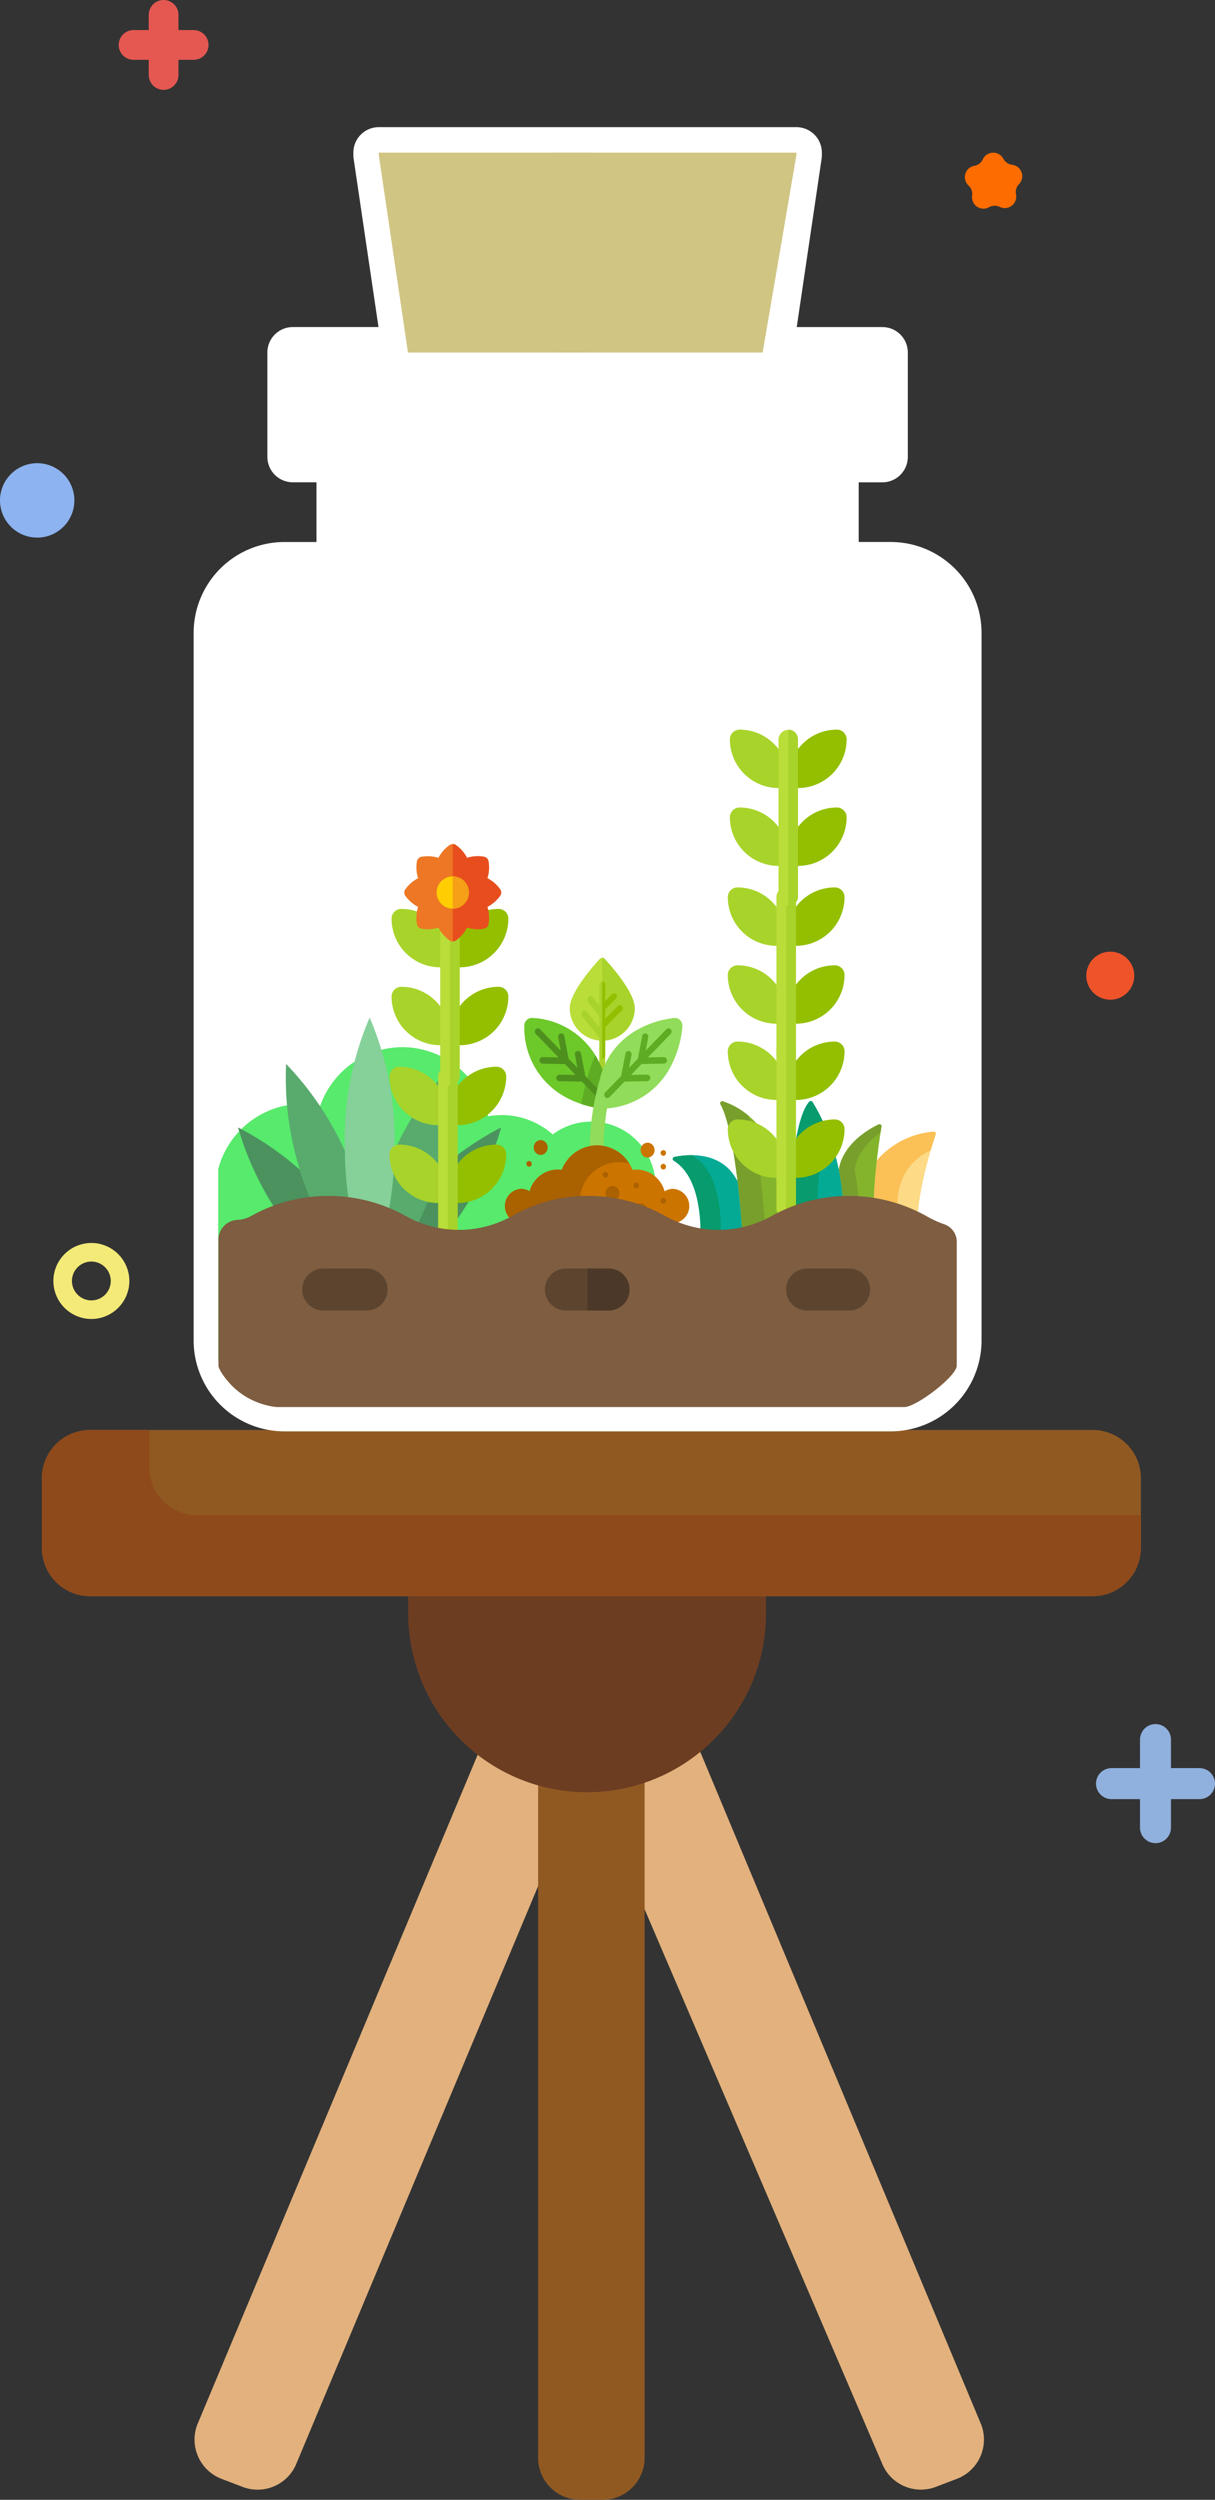 <svg xmlns="http://www.w3.org/2000/svg" width="163.413" height="336.016" viewBox="0 0 163.413 336.016">
  <rect x="0" y="0" width="163.413" height="336.016" fill="#333333" stroke="none"/>
  <g id="Groupe_508" data-name="Groupe 508" transform="translate(-827.759 -88.887)">
    <path id="Tracé_556" data-name="Tracé 556" d="M194.644,314.837l-1.547,3.357L155.25,408.566a5.647,5.647,0,0,0,3.254,7.288l2.836,1.083a5.638,5.638,0,0,0,7.288-3.249l32.462-77.51,7.161-15.264Z" transform="translate(699.045 6.23)" fill="#e2b17d"/>
    <path id="Tracé_557" data-name="Tracé 557" d="M303.6,409.043l-37.641-90.08-1.419-3.01h-9.169V334.5l2.963,5.284,31.889,74.376a5.638,5.638,0,0,0,7.288,3.248l2.836-1.083A5.647,5.647,0,0,0,303.6,409.043Z" transform="translate(656.127 5.753)" fill="#e2b17d"/>
    <g id="Groupe_385" data-name="Groupe 385" transform="translate(900.135 322.986)">
      <path id="Tracé_558" data-name="Tracé 558" d="M249.862,340.743V414.46a5.643,5.643,0,0,1-5.643,5.643h-3.037a5.643,5.643,0,0,1-5.643-5.643V318.187a24.223,24.223,0,0,0,14.323,0Z" transform="translate(-235.539 -318.187)" fill="#915922"/>
    </g>
    <path id="Tracé_559" data-name="Tracé 559" d="M243.889,303.641a24.063,24.063,0,0,1-38.85-18.981v-4.583h48.125v4.583a23.987,23.987,0,0,1-7.047,17.016A23.465,23.465,0,0,1,243.889,303.641Z" transform="translate(677.622 21.075)" fill="#6d3d22"/>
    <path id="Tracé_572" data-name="Tracé 572" d="M266.852,251.562v9.373a6.487,6.487,0,0,1-6.486,6.485H125.524a6.487,6.487,0,0,1-6.485-6.485v-9.373a6.487,6.487,0,0,1,6.485-6.485H260.367A6.487,6.487,0,0,1,266.852,251.562Z" transform="translate(714.351 36.023)" fill="#915922"/>
    <path id="Tracé_573" data-name="Tracé 573" d="M230.873,256.535H139.963a6.487,6.487,0,0,1-6.485-6.485v-4.973h-7.954a6.487,6.487,0,0,0-6.485,6.485v9.373a6.487,6.487,0,0,0,6.485,6.485H260.366a6.487,6.487,0,0,0,6.485-6.485v-4.4Z" transform="translate(714.351 36.023)" fill="#8e4a1b"/>
    <g id="Groupe_505" data-name="Groupe 505" transform="translate(539.79 -158.562)">
      <g id="Groupe_487" data-name="Groupe 487" transform="translate(314.014 264.543)">
        <path id="Tracé_1134" data-name="Tracé 1134" d="M418.28,326.388h-4.316v-8.019h3.185a3.425,3.425,0,0,0,3.421-3.421V300.921a3.421,3.421,0,0,0-3.421-3.421H405.63l3.342-22.612a3.537,3.537,0,0,0,.038-.5v-.34a3.426,3.426,0,0,0-3.421-3.421H349.417A3.421,3.421,0,0,0,346,274.05h0v.335a3.422,3.422,0,0,0,.037.5l3.342,22.612H337.853a3.421,3.421,0,0,0-3.421,3.421h0v14.025a3.424,3.424,0,0,0,3.421,3.421h3.185v8.026h-4.316a12.219,12.219,0,0,0-12.205,12.2v95.137a12.217,12.217,0,0,0,12.2,12.208H418.28a12.219,12.219,0,0,0,12.206-12.2v-95.14A12.22,12.22,0,0,0,418.28,326.388ZM348.31,432.837c-7.019-7.019-6.513-20.081-5.954-25.475,5.391-.57,18.425-1.086,25.471,5.96,5.038,5.038,6.2,13.191,6.246,19.384v.882c0,.142,0,.291,0,.435L363.92,423.874a3.427,3.427,0,1,0-4.846,4.846l10.361,10.362-.356.008h-2.052C360.933,438.969,353.188,437.717,348.31,432.837Zm58.383,0c-5.525,5.525-14.793,6.389-21.119,6.233l10.349-10.35a3.427,3.427,0,0,0-4.846-4.846h0l-10.153,10.162c.009-.592.009-1.206,0-1.838.1-6.118,1.335-13.957,6.254-18.876,7.017-7.018,20.074-6.514,25.472-5.954.556,5.4,1.059,18.453-5.957,25.47Z" transform="translate(-324.517 -270.629)" fill="#fff"/>
        <path id="Tracé_1135" data-name="Tracé 1135" d="M343.231,313.136h79.3v14.025h-79.3Z" transform="translate(-329.895 -282.844)" fill="#fff"/>
        <path id="Tracé_1136" data-name="Tracé 1136" d="M329.322,388.82V467.7a8.78,8.78,0,0,0,8.778,8.784h81.56a8.781,8.781,0,0,0,8.78-8.78h0V388.82" transform="translate(-325.898 -304.593)" fill="#fff"/>
        <path id="Tracé_1137" data-name="Tracé 1137" d="M415.162,380.664h13.279V363.139c0-5.224-3.931-9.462-8.78-9.462H338.1c-4.846,0-8.781,4.237-8.781,9.462v17.526h52.114" transform="translate(-325.898 -294.494)" fill="#fff"/>
        <path id="Tracé_1138" data-name="Tracé 1138" d="M352.5,329.072h66.081v17.534H352.5Z" transform="translate(-332.559 -287.424)" fill="#fff"/>
        <path id="Tracé_1139" data-name="Tracé 1139" d="M387.542,302.3V275.434H359.458v.332l3.924,26.534Z" transform="translate(-334.558 -272.01)" fill="#d1c584"/>
        <path id="Tracé_1140" data-name="Tracé 1140" d="M420.642,302.3l4.538-26.536v-.331H392.7V302.3Z" transform="translate(-344.111 -272.01)" fill="#d1c584"/>
      </g>
      <path id="Tracé_1155" data-name="Tracé 1155" d="M381.67,486.576a8.59,8.59,0,0,0,.844-1.728,8.649,8.649,0,0,0,3.758-16.878,8.649,8.649,0,0,0-12.129-12.079,10.33,10.33,0,0,0-8.684-2.444,11.894,11.894,0,0,0-11.475-9.293A11.771,11.771,0,0,0,342.89,452a11.783,11.783,0,0,0-13.731,8.538V486.25Z" transform="translate(-11.837 -55.951)" fill="#57ea6c"/>
      <g id="Groupe_490" data-name="Groupe 490" transform="translate(319.99 384.224)">
        <path id="Tracé_677" data-name="Tracé 677" d="M354.886,468.759h2.985a9.662,9.662,0,0,0,.419-1.182,45.768,45.768,0,0,0,1.417-11.077c.016-.654.025-1.317.025-2a41.56,41.56,0,0,0-3.354-15.932,41.574,41.574,0,0,0-3.354,15.932c0,.68.009,1.342.026,2a45.768,45.768,0,0,0,1.417,11.077A9.662,9.662,0,0,0,354.886,468.759Z" transform="translate(-338.684 -438.571)" fill="#86d09a"/>
        <path id="Tracé_678" data-name="Tracé 678" d="M359.825,471.274h3.731a64.584,64.584,0,0,0,3.53-7.858c.235-.629.453-1.266.646-1.887a41.674,41.674,0,0,0,1.836-14.206,41.6,41.6,0,0,0-7.907,11.691,45.77,45.77,0,0,1-1.417,11.077A9.669,9.669,0,0,1,359.825,471.274Z" transform="translate(-340.639 -441.086)" fill="#58ab6d"/>
        <path id="Tracé_679" data-name="Tracé 679" d="M365.062,474.717h4.143c.276-.311.545-.637.813-.964a41.563,41.563,0,0,0,7.514-14.449,40.611,40.611,0,0,0-8.294,5.669c-.193.621-.411,1.258-.646,1.887A64.687,64.687,0,0,1,365.062,474.717Z" transform="translate(-342.144 -444.529)" fill="#4b925e"/>
        <path id="Tracé_680" data-name="Tracé 680" d="M340.416,473.753c.269.327.537.653.813.964h4.143a64.669,64.669,0,0,1-3.531-7.855c-.235-.629-.453-1.266-.646-1.887a40.61,40.61,0,0,0-8.294-5.669A41.554,41.554,0,0,0,340.416,473.753Z" transform="translate(-332.902 -444.53)" fill="#4b925e"/>
        <path id="Tracé_681" data-name="Tracé 681" d="M347.96,471.274h3.731a9.664,9.664,0,0,1-.419-1.182,45.769,45.769,0,0,1-1.417-11.077,41.625,41.625,0,0,0-7.908-11.691,41.679,41.679,0,0,0,1.836,14.206c.193.621.41,1.258.646,1.886A64.648,64.648,0,0,0,347.96,471.274Z" transform="translate(-335.489 -441.086)" fill="#58ab6d"/>
      </g>
      <g id="Groupe_497" data-name="Groupe 497" transform="translate(378.452 395.45)">
        <g id="Groupe_496" data-name="Groupe 496">
          <g id="Groupe_494" data-name="Groupe 494">
            <g id="Groupe_388" data-name="Groupe 388" transform="translate(27.004 4.115)">
              <path id="Tracé_560" data-name="Tracé 560" d="M459.607,476.635h-5.246c-2.021-.322-1.643-7.808-1.087-12.662a11.257,11.257,0,0,1,7.644-3.874.276.276,0,0,1,.289.263.264.264,0,0,1-.014.1C460.487,462.573,457.15,473.112,459.607,476.635Z" transform="translate(-452.832 -460.099)" fill="#fcda86"/>
            </g>
            <path id="Tracé_561" data-name="Tracé 561" d="M460.444,462.648l.078-.034c.284-.972.53-1.731.671-2.154a.276.276,0,0,0-.275-.362,11.26,11.26,0,0,0-7.644,3.873c-.556,4.854-.934,12.34,1.087,12.662h1.967a29,29,0,0,1-.22-7.746A7.4,7.4,0,0,1,460.444,462.648Z" transform="translate(-425.828 -455.984)" fill="#fbc056"/>
            <g id="Groupe_389" data-name="Groupe 389" transform="translate(22.335 3.111)">
              <path id="Tracé_562" data-name="Tracé 562" d="M452.477,476.23h-5.906a34.271,34.271,0,0,0-.292-11.423l.019,0s.166-3.538,5.325-6.086a.276.276,0,0,1,.369.125.279.279,0,0,1,.025.165c-.132.82-.394,2.535-.625,4.559C450.834,468.422,450.456,475.907,452.477,476.23Z" transform="translate(-446.279 -458.69)" fill="#83b42b"/>
            </g>
            <path id="Tracé_563" data-name="Tracé 563" d="M448.4,464.807l.019,0s.126-2.632,3.469-4.99c.049-.321.092-.6.126-.805a.276.276,0,0,0-.229-.316.282.282,0,0,0-.165.025c-5.159,2.548-5.324,6.086-5.324,6.086l-.019,0a34.271,34.271,0,0,1,.291,11.423H448.7A34.271,34.271,0,0,0,448.4,464.807Z" transform="translate(-423.945 -455.579)" fill="#789f2c"/>
            <g id="Groupe_390" data-name="Groupe 390" transform="translate(15.534)">
              <path id="Tracé_564" data-name="Tracé 564" d="M443.538,463.554a34.266,34.266,0,0,1,.292,11.422h-7.091s-.161-17.125,2.818-20.557a.276.276,0,0,1,.388-.026.259.259,0,0,1,.051.061A28.736,28.736,0,0,1,443.538,463.554Z" transform="translate(-436.737 -454.325)" fill="#04aa94"/>
            </g>
            <path id="Tracé_565" data-name="Tracé 565" d="M441.809,458.009A24.8,24.8,0,0,0,440,454.453a.274.274,0,0,0-.379-.086.271.271,0,0,0-.06.051c-2.979,3.432-2.817,20.557-2.817,20.557h3.719C440.454,474.615,440.381,464.066,441.809,458.009Z" transform="translate(-421.203 -454.325)" fill="#079b6d"/>
            <g id="Groupe_391" data-name="Groupe 391" transform="translate(6.379 0.022)">
              <path id="Tracé_566" data-name="Tracé 566" d="M424.248,454.369c2.479.79,10.144,4.553,8.594,20.616h-5.809s-.249-5.274-.822-9.986c-.5-4.091-1.244-8.4-2.285-10.231a.275.275,0,0,1,.321-.4Z" transform="translate(-423.89 -454.356)" fill="#83b42b"/>
            </g>
            <path id="Tracé_567" data-name="Tracé 567" d="M427.719,456.323a10.411,10.411,0,0,0-3.471-1.954.275.275,0,0,0-.321.4c1.04,1.829,1.784,6.139,2.284,10.23.574,4.713.822,9.987.822,9.987h3.143s-.249-5.274-.822-9.987A51.463,51.463,0,0,0,427.719,456.323Z" transform="translate(-417.511 -454.334)" fill="#789f2c"/>
            <g id="Groupe_392" data-name="Groupe 392" transform="translate(0.001 7.275)">
              <path id="Tracé_568" data-name="Tracé 568" d="M424.461,477.909h-5.925s1.256-9.733-3.461-12.633a.275.275,0,0,1,.083-.506c1.767-.364,6.344-.857,8.434,3.158l.048,0C424.212,472.635,424.461,477.909,424.461,477.909Z" transform="translate(-414.94 -464.533)" fill="#04aa94"/>
            </g>
            <path id="Tracé_569" data-name="Tracé 569" d="M421.251,477.385s1.256-9.733-3.461-12.632a.277.277,0,0,1-.133-.217,11.506,11.506,0,0,0-2.5.234.275.275,0,0,0-.212.327.278.278,0,0,0,.128.18c4.718,2.9,3.462,12.632,3.462,12.632h5.924s-.009-.188-.027-.525h-3.18Z" transform="translate(-414.938 -457.258)" fill="#079b6d"/>
          </g>
        </g>
      </g>
      <g id="Groupe_488" data-name="Groupe 488" transform="translate(385.854 387.453)">
        <path id="Tracé_358" data-name="Tracé 358" d="M431.868,465.644a6.543,6.543,0,0,1-6.543-6.543h0a1.309,1.309,0,0,1,1.308-1.309h0a6.543,6.543,0,0,1,6.543,6.543h0a1.308,1.308,0,0,1-1.308,1.309Z" transform="translate(-425.325 -447.324)" fill="#a8d32a"/>
        <path id="Tracé_359" data-name="Tracé 359" d="M431.868,450.954a6.542,6.542,0,0,1-6.543-6.543h0a1.308,1.308,0,0,1,1.308-1.308h0a6.542,6.542,0,0,1,6.543,6.543h0a1.308,1.308,0,0,1-1.308,1.308Z" transform="translate(-425.325 -443.103)" fill="#a8d32a"/>
        <path id="Tracé_360" data-name="Tracé 360" d="M437.65,465.644a6.543,6.543,0,0,0,6.543-6.543h0a1.309,1.309,0,0,0-1.308-1.309h0a6.543,6.543,0,0,0-6.543,6.543h0a1.309,1.309,0,0,0,1.308,1.309Z" transform="translate(-428.491 -447.324)" fill="#93bf00"/>
        <path id="Tracé_361" data-name="Tracé 361" d="M437.65,450.954a6.543,6.543,0,0,0,6.543-6.543,1.308,1.308,0,0,0-1.308-1.308,6.542,6.542,0,0,0-6.543,6.543h0A1.308,1.308,0,0,0,437.65,450.954Z" transform="translate(-428.491 -443.103)" fill="#93bf00"/>
        <path id="Tracé_362" data-name="Tracé 362" d="M437.122,444.411v21.111a1.309,1.309,0,1,1-2.618,0V444.411a1.309,1.309,0,0,1,2.618,0Z" transform="translate(-427.963 -443.103)" fill="#b9dd39"/>
        <path id="Tracé_363" data-name="Tracé 363" d="M436.342,466.831V443.1a1.3,1.3,0,0,1,1.308,1.283v21.137a1.3,1.3,0,0,1-1.283,1.308Z" transform="translate(-428.491 -443.103)" fill="#a8d32a"/>
      </g>
      <g id="Groupe_488-2" data-name="Groupe 488" transform="translate(385.854 366.733)">
        <path id="Tracé_358-2" data-name="Tracé 358" d="M431.868,436.568a6.543,6.543,0,0,1-6.543-6.543h0a1.309,1.309,0,0,1,1.308-1.309h0a6.543,6.543,0,0,1,6.543,6.543h0a1.308,1.308,0,0,1-1.308,1.309Z" transform="translate(-425.325 -418.248)" fill="#a8d32a"/>
        <path id="Tracé_359-2" data-name="Tracé 359" d="M431.868,421.878a6.542,6.542,0,0,1-6.543-6.543h0a1.308,1.308,0,0,1,1.308-1.308h0a6.543,6.543,0,0,1,6.543,6.543h0a1.308,1.308,0,0,1-1.308,1.308Z" transform="translate(-425.325 -414.027)" fill="#a8d32a"/>
        <path id="Tracé_360-2" data-name="Tracé 360" d="M437.65,436.568a6.543,6.543,0,0,0,6.543-6.543h0a1.309,1.309,0,0,0-1.308-1.309h0a6.543,6.543,0,0,0-6.543,6.543h0a1.309,1.309,0,0,0,1.308,1.309Z" transform="translate(-428.491 -418.248)" fill="#93bf00"/>
        <path id="Tracé_361-2" data-name="Tracé 361" d="M437.65,421.878a6.543,6.543,0,0,0,6.543-6.543,1.308,1.308,0,0,0-1.308-1.308,6.543,6.543,0,0,0-6.543,6.543h0A1.308,1.308,0,0,0,437.65,421.878Z" transform="translate(-428.491 -414.027)" fill="#93bf00"/>
        <path id="Tracé_362-2" data-name="Tracé 362" d="M437.122,415.335v21.112a1.309,1.309,0,0,1-2.618,0V415.335a1.309,1.309,0,0,1,2.618,0Z" transform="translate(-427.963 -414.027)" fill="#b9dd39"/>
        <path id="Tracé_363-2" data-name="Tracé 363" d="M436.342,437.755V414.027a1.3,1.3,0,0,1,1.308,1.283v21.137a1.3,1.3,0,0,1-1.283,1.308Z" transform="translate(-428.491 -414.027)" fill="#a8d32a"/>
      </g>
      <g id="Groupe_488-3" data-name="Groupe 488" transform="translate(386.135 345.523)">
        <path id="Tracé_358-3" data-name="Tracé 358" d="M432.263,406.805a6.543,6.543,0,0,1-6.543-6.543h0a1.308,1.308,0,0,1,1.308-1.308h0a6.543,6.543,0,0,1,6.543,6.542h0a1.309,1.309,0,0,1-1.308,1.309Z" transform="translate(-425.72 -388.486)" fill="#a8d32a"/>
        <path id="Tracé_359-3" data-name="Tracé 359" d="M432.263,392.116a6.543,6.543,0,0,1-6.543-6.543h0a1.308,1.308,0,0,1,1.308-1.308h0a6.543,6.543,0,0,1,6.543,6.542h0a1.309,1.309,0,0,1-1.309,1.309Z" transform="translate(-425.72 -384.265)" fill="#a8d32a"/>
        <path id="Tracé_360-3" data-name="Tracé 360" d="M438.045,406.805a6.542,6.542,0,0,0,6.543-6.543h0a1.308,1.308,0,0,0-1.308-1.308h0a6.543,6.543,0,0,0-6.543,6.542h0a1.309,1.309,0,0,0,1.308,1.309Z" transform="translate(-428.886 -388.486)" fill="#93bf00"/>
        <path id="Tracé_361-3" data-name="Tracé 361" d="M438.045,392.116a6.543,6.543,0,0,0,6.543-6.543,1.308,1.308,0,0,0-1.308-1.308,6.543,6.543,0,0,0-6.543,6.542h0A1.309,1.309,0,0,0,438.045,392.116Z" transform="translate(-428.886 -384.265)" fill="#93bf00"/>
        <path id="Tracé_362-3" data-name="Tracé 362" d="M437.518,385.573v21.111a1.309,1.309,0,0,1-2.617,0V385.573a1.309,1.309,0,0,1,2.617,0Z" transform="translate(-428.358 -384.265)" fill="#b9dd39"/>
        <path id="Tracé_363-3" data-name="Tracé 363" d="M436.737,407.993V384.265a1.3,1.3,0,0,1,1.308,1.283v21.137a1.3,1.3,0,0,1-1.283,1.308Z" transform="translate(-428.886 -384.265)" fill="#a8d32a"/>
      </g>
      <path id="Tracé_1156" data-name="Tracé 1156" d="M474.757,282.728h0a1.542,1.542,0,0,0-1.433.039h0a1.54,1.54,0,0,1-2.278-1.561h0a1.541,1.541,0,0,0-.48-1.351h0a1.54,1.54,0,0,1,.782-2.65h0a1.54,1.54,0,0,0,1.136-.874h0a1.54,1.54,0,0,1,2.761-.076h0a1.539,1.539,0,0,0,1.182.81h0a1.54,1.54,0,0,1,.925,2.6h0a1.543,1.543,0,0,0-.405,1.375h0A1.54,1.54,0,0,1,474.757,282.728Z" transform="translate(-52.329 -7.467)" fill="#fd6c00"/>
      <circle id="Ellipse_125" data-name="Ellipse 125" cx="3.86" cy="3.86" r="3.86" transform="translate(296.397 415.774)" fill="none" stroke="#f3ea78" stroke-miterlimit="10" stroke-width="2.5"/>
      <circle id="Ellipse_126" data-name="Ellipse 126" cx="5.002" cy="5.002" r="5.002" transform="translate(287.969 309.709)" fill="#8db3f0"/>
      <g id="Groupe_498" data-name="Groupe 498" transform="translate(305.933 249.449)">
        <line id="Ligne_4" data-name="Ligne 4" x2="8.08" transform="translate(0 4.04)" fill="none" stroke="#e55851" stroke-linecap="round" stroke-miterlimit="10" stroke-width="4"/>
        <line id="Ligne_5" data-name="Ligne 5" y1="8.08" transform="translate(4.04)" fill="none" stroke="#e55851" stroke-linecap="round" stroke-miterlimit="10" stroke-width="4"/>
      </g>
      <g id="Groupe_499" data-name="Groupe 499" transform="translate(437.46 481.279)">
        <line id="Ligne_6" data-name="Ligne 6" x2="11.837" transform="translate(0 5.919)" fill="none" stroke="#90b1de" stroke-linecap="round" stroke-miterlimit="10" stroke-width="4.167"/>
        <line id="Ligne_7" data-name="Ligne 7" y1="11.837" transform="translate(5.919 0)" fill="none" stroke="#90b1de" stroke-linecap="round" stroke-miterlimit="10" stroke-width="4.167"/>
      </g>
      <g id="Groupe_500" data-name="Groupe 500" transform="translate(364.599 376.192)">
        <g id="surface1">
          <path id="Tracé_1157" data-name="Tracé 1157" d="M400.154,427.412a.424.424,0,0,0-.572,0c-.167.175-4.083,4.331-4.083,6.659a4.369,4.369,0,1,0,8.738,0C404.237,431.744,400.321,427.587,400.154,427.412Z" transform="translate(-395.499 -427.301)" fill="#b9dd39"/>
          <path id="Tracé_1158" data-name="Tracé 1158" d="M406,434.071a4.377,4.377,0,0,1-4.368,4.369V427.3a.432.432,0,0,1,.286.111C402.083,427.587,406,431.744,406,434.071Z" transform="translate(-397.261 -427.301)" fill="#a8d32a"/>
          <path id="Tracé_1159" data-name="Tracé 1159" d="M403.17,436.513l-2.264,2.788V444a.406.406,0,1,1-.795,0v-4.7l-2.263-2.788a.547.547,0,0,1,0-.682.337.337,0,0,1,.556,0l1.707,2.086v-1.541l-1.469-1.812a.548.548,0,0,1,0-.683.338.338,0,0,1,.557,0l.913,1.111v-2.719a.406.406,0,1,1,.795,0v2.719l.914-1.111a.338.338,0,0,1,.556,0,.548.548,0,0,1,0,.683l-1.469,1.812v1.541l1.708-2.086a.337.337,0,0,1,.556,0A.549.549,0,0,1,403.17,436.513Z" transform="translate(-396.14 -428.59)" fill="#a8d32a"/>
          <path id="Tracé_1160" data-name="Tracé 1160" d="M404.291,435.638l-2.264,2.272v3.831a.394.394,0,0,1-.4.4V431.785a.394.394,0,0,1,.4.4V434.4l.914-.905a.393.393,0,0,1,.556.556l-1.469,1.477v1.255l1.707-1.7a.393.393,0,0,1,.557.556Z" transform="translate(-397.261 -428.59)" fill="#93bf00"/>
        </g>
      </g>
      <g id="Groupe_504" data-name="Groupe 504" transform="translate(355.874 384.278)">
        <path id="Tracé_1161" data-name="Tracé 1161" d="M398.138,450.483a.976.976,0,0,1-.79.329A12.946,12.946,0,0,1,392.3,449.2a10.6,10.6,0,0,1-5.377-9.455,1.1,1.1,0,0,1,.292-.784,1.027,1.027,0,0,1,.8-.316h0a10.543,10.543,0,0,1,8.448,4.986,14.256,14.256,0,0,1,1.94,6A1.1,1.1,0,0,1,398.138,450.483Z" transform="translate(-384.311 -438.647)" fill="#6dc82a"/>
        <path id="Tracé_1162" data-name="Tracé 1162" d="M399.592,445.717a12.733,12.733,0,0,0-1.028,2.786,27.223,27.223,0,0,0-.865,3.748,12.145,12.145,0,0,0,2.745.592.973.973,0,0,0,.79-.329,1.1,1.1,0,0,0,.267-.853A14.3,14.3,0,0,0,399.592,445.717Z" transform="translate(-387.407 -440.679)" fill="#5eac24"/>
        <path id="Tracé_1163" data-name="Tracé 1163" d="M397.852,449.228,395.694,447l-.569-3a.416.416,0,0,0-.489-.344.439.439,0,0,0-.325.517l.331,1.742-1.19-1.229-.577-3.043a.416.416,0,0,0-.488-.344.439.439,0,0,0-.325.517l.338,1.784-2.777-2.867a.4.4,0,0,0-.586.008.459.459,0,0,0,.007.621l3.054,3.152-2.13-.038a.44.44,0,0,0-.014.879l3.011.054,1.416,1.462-2.162-.038a.44.44,0,0,0-.014.878l3.043.055,2.027,2.093a.4.4,0,0,0,.586-.009A.457.457,0,0,0,397.852,449.228Z" transform="translate(-384.884 -439.21)" fill="#4e901e"/>
        <path id="Tracé_1164" data-name="Tracé 1164" d="M411.483,438.978a.973.973,0,0,0-.79-.329,12.949,12.949,0,0,0-5.045,1.611,10.266,10.266,0,0,0-5.023,6.711,33.766,33.766,0,0,0-1.263,11.418.936.936,0,0,0,.909.922h.039a.943.943,0,0,0,.87-1,36.81,36.81,0,0,1,.426-7.5,10.718,10.718,0,0,0,4.916-1.638,10.438,10.438,0,0,0,3.289-3.339,14.268,14.268,0,0,0,1.94-6A1.1,1.1,0,0,0,411.483,438.978Z" transform="translate(-387.874 -438.647)" fill="#91dc5a"/>
        <path id="Tracé_1165" data-name="Tracé 1165" d="M410.948,440.739a.4.4,0,0,0-.586-.008l-2.777,2.867.339-1.784a.439.439,0,0,0-.326-.517.416.416,0,0,0-.488.344l-.577,3.043-1.189,1.229.33-1.742a.44.44,0,0,0-.325-.517.416.416,0,0,0-.488.344l-.569,3-2.158,2.228a.457.457,0,0,0-.007.621.4.4,0,0,0,.586.008l2.027-2.092,3.043-.055a.44.44,0,0,0-.007-.879h-.007l-2.162.038,1.416-1.462,3.011-.054a.44.44,0,0,0-.007-.879h-.007l-2.13.039,3.053-3.152A.458.458,0,0,0,410.948,440.739Z" transform="translate(-388.645 -439.21)" fill="#5eac24"/>
        <path id="Tracé_1166" data-name="Tracé 1166" d="M405.88,468.524a2.086,2.086,0,0,0-1.142.341,3.956,3.956,0,0,0-3.749-2.935,3.755,3.755,0,0,0-.577.045,5.076,5.076,0,0,0-9.506,0,3.755,3.755,0,0,0-.577-.045,3.957,3.957,0,0,0-3.749,2.935,2.084,2.084,0,0,0-1.141-.341,2.316,2.316,0,0,0,0,4.624,2.129,2.129,0,0,0,1.626-.77,3.865,3.865,0,0,0,3.264,1.852,3.8,3.8,0,0,0,2.811-1.26,4.932,4.932,0,0,0,5.036,0,3.807,3.807,0,0,0,2.812,1.26,3.865,3.865,0,0,0,3.264-1.852,2.128,2.128,0,0,0,1.626.77,2.316,2.316,0,0,0,0-4.624Z" transform="translate(-383.257 -445.553)" fill="#cc7400"/>
        <g id="Groupe_501" data-name="Groupe 501" transform="translate(0 17.127)">
          <path id="Tracé_1167" data-name="Tracé 1167" d="M398.511,464.928a4.924,4.924,0,0,1,1.484.229,5.115,5.115,0,0,0-4.334-2.476,5.187,5.187,0,0,0-4.753,3.294,3.755,3.755,0,0,0-.577-.045,3.957,3.957,0,0,0-3.749,2.935,2.084,2.084,0,0,0-1.141-.341,2.316,2.316,0,0,0,0,4.624,2.129,2.129,0,0,0,1.626-.77,3.865,3.865,0,0,0,3.264,1.852,3.8,3.8,0,0,0,2.811-1.26,5.022,5.022,0,0,0,1.035.463,5.7,5.7,0,0,1-.852-3.014A5.344,5.344,0,0,1,398.511,464.928Z" transform="translate(-383.257 -462.68)" fill="#aa6100"/>
          <ellipse id="Ellipse_127" data-name="Ellipse 127" cx="0.94" cy="0.995" rx="0.94" ry="0.995" transform="translate(13.525 5.458)" fill="#aa6100"/>
          <ellipse id="Ellipse_128" data-name="Ellipse 128" cx="0.94" cy="0.995" rx="0.94" ry="0.995" transform="translate(17.316 7.802)" fill="#aa6100"/>
          <ellipse id="Ellipse_129" data-name="Ellipse 129" cx="0.362" cy="0.383" rx="0.362" ry="0.383" transform="translate(17.316 5.009)" fill="#aa6100"/>
          <ellipse id="Ellipse_130" data-name="Ellipse 130" cx="0.362" cy="0.383" rx="0.362" ry="0.383" transform="translate(12.042 8.797)" fill="#aa6100"/>
          <ellipse id="Ellipse_131" data-name="Ellipse 131" cx="0.362" cy="0.383" rx="0.362" ry="0.383" transform="translate(13.163 3.577)" fill="#aa6100"/>
          <ellipse id="Ellipse_132" data-name="Ellipse 132" cx="0.362" cy="0.383" rx="0.362" ry="0.383" transform="translate(20.947 7.066)" fill="#aa6100"/>
        </g>
        <g id="Groupe_502" data-name="Groupe 502" transform="translate(18.256 16.771)">
          <ellipse id="Ellipse_133" data-name="Ellipse 133" cx="0.94" cy="0.995" rx="0.94" ry="0.995" fill="#cc7400"/>
          <ellipse id="Ellipse_134" data-name="Ellipse 134" cx="0.362" cy="0.383" rx="0.362" ry="0.383" transform="translate(2.691 2.838)" fill="#cc7400"/>
          <ellipse id="Ellipse_135" data-name="Ellipse 135" cx="0.362" cy="0.383" rx="0.362" ry="0.383" transform="translate(2.691 0.995)" fill="#cc7400"/>
        </g>
        <g id="Groupe_503" data-name="Groupe 503" transform="translate(2.891 16.42)">
          <ellipse id="Ellipse_136" data-name="Ellipse 136" cx="0.94" cy="0.995" rx="0.94" ry="0.995" transform="translate(0.983)" fill="#aa6100"/>
          <ellipse id="Ellipse_137" data-name="Ellipse 137" cx="0.362" cy="0.383" rx="0.362" ry="0.383" transform="translate(0 2.806)" fill="#aa6100"/>
        </g>
      </g>
      <circle id="Ellipse_138" data-name="Ellipse 138" cx="3.23" cy="3.23" r="3.23" transform="translate(434.068 375.368)" fill="#ef532a"/>
      <g id="Groupe_488-4" data-name="Groupe 488" transform="translate(340.352 390.833)">
        <path id="Tracé_358-4" data-name="Tracé 358" d="M368.018,470.385a6.543,6.543,0,0,1-6.543-6.543h0a1.308,1.308,0,0,1,1.308-1.308h0a6.543,6.543,0,0,1,6.543,6.543h0a1.308,1.308,0,0,1-1.308,1.308Z" transform="translate(-361.475 -452.066)" fill="#a8d32a"/>
        <path id="Tracé_359-4" data-name="Tracé 359" d="M368.018,455.7a6.543,6.543,0,0,1-6.543-6.543h0a1.309,1.309,0,0,1,1.309-1.308h0a6.543,6.543,0,0,1,6.543,6.543h0a1.308,1.308,0,0,1-1.308,1.308Z" transform="translate(-361.475 -447.845)" fill="#a8d32a"/>
        <path id="Tracé_360-4" data-name="Tracé 360" d="M373.8,470.385a6.543,6.543,0,0,0,6.543-6.543h0a1.308,1.308,0,0,0-1.308-1.308h0a6.543,6.543,0,0,0-6.543,6.543h0a1.308,1.308,0,0,0,1.308,1.308Z" transform="translate(-364.641 -452.066)" fill="#93bf00"/>
        <path id="Tracé_361-4" data-name="Tracé 361" d="M373.8,455.7a6.543,6.543,0,0,0,6.542-6.543,1.308,1.308,0,0,0-1.308-1.308,6.543,6.543,0,0,0-6.543,6.543h0A1.309,1.309,0,0,0,373.8,455.7Z" transform="translate(-364.641 -447.845)" fill="#93bf00"/>
        <path id="Tracé_362-4" data-name="Tracé 362" d="M373.273,449.153v21.111a1.308,1.308,0,0,1-2.617,0V449.153a1.308,1.308,0,0,1,2.617,0Z" transform="translate(-364.113 -447.845)" fill="#b9dd39"/>
        <path id="Tracé_363-4" data-name="Tracé 363" d="M372.492,471.573V447.845a1.3,1.3,0,0,1,1.309,1.283v21.137a1.3,1.3,0,0,1-1.283,1.308Z" transform="translate(-364.641 -447.845)" fill="#a8d32a"/>
      </g>
      <g id="Groupe_488-5" data-name="Groupe 488" transform="translate(340.634 369.623)">
        <path id="Tracé_358-5" data-name="Tracé 358" d="M368.413,440.623a6.543,6.543,0,0,1-6.542-6.543h0a1.308,1.308,0,0,1,1.308-1.309h0a6.543,6.543,0,0,1,6.543,6.543h0a1.309,1.309,0,0,1-1.308,1.309Z" transform="translate(-361.871 -422.303)" fill="#a8d32a"/>
        <path id="Tracé_359-5" data-name="Tracé 359" d="M368.413,425.933a6.542,6.542,0,0,1-6.542-6.543h0a1.308,1.308,0,0,1,1.308-1.308h0a6.542,6.542,0,0,1,6.543,6.543h0a1.308,1.308,0,0,1-1.308,1.308Z" transform="translate(-361.871 -418.082)" fill="#a8d32a"/>
        <path id="Tracé_360-5" data-name="Tracé 360" d="M374.2,440.623a6.543,6.543,0,0,0,6.543-6.543h0a1.309,1.309,0,0,0-1.308-1.309h0a6.543,6.543,0,0,0-6.543,6.543h0a1.308,1.308,0,0,0,1.308,1.309Z" transform="translate(-365.037 -422.303)" fill="#93bf00"/>
        <path id="Tracé_361-5" data-name="Tracé 361" d="M374.2,425.933a6.542,6.542,0,0,0,6.542-6.543,1.308,1.308,0,0,0-1.308-1.308,6.542,6.542,0,0,0-6.543,6.543h0A1.308,1.308,0,0,0,374.2,425.933Z" transform="translate(-365.037 -418.082)" fill="#93bf00"/>
        <path id="Tracé_362-5" data-name="Tracé 362" d="M373.668,419.39V440.5a1.308,1.308,0,1,1-2.617,0V419.39a1.308,1.308,0,0,1,2.617,0Z" transform="translate(-364.509 -418.082)" fill="#b9dd39"/>
        <path id="Tracé_363-5" data-name="Tracé 363" d="M372.888,441.81V418.082a1.3,1.3,0,0,1,1.308,1.283V440.5a1.3,1.3,0,0,1-1.283,1.308Z" transform="translate(-365.037 -418.082)" fill="#a8d32a"/>
      </g>
      <g id="Groupe_491" data-name="Groupe 491" transform="translate(317.349 408.197)">
        <path id="Tracé_1145" data-name="Tracé 1145" d="M426.693,475.988a14.813,14.813,0,0,1-2.269-1.057,21.354,21.354,0,0,0-20.849,0,14.652,14.652,0,0,1-14.253,0,21.211,21.211,0,0,0-10.475-2.72,20.306,20.306,0,0,0-10.182,2.718,14.652,14.652,0,0,1-14.253,0,21.355,21.355,0,0,0-20.849,0,4.056,4.056,0,0,1-1.688.5,2.7,2.7,0,0,0-2.679,2.517v17.08c0,.55,1.265,2.366,2.677,3.475a10.128,10.128,0,0,0,5.119,2.094h84.451c1.63,0,7.055-4.16,7.055-5.569V478.3A2.491,2.491,0,0,0,426.693,475.988Z" transform="translate(-329.197 -472.211)" fill="#7e5d40"/>
        <path id="Tracé_1147" data-name="Tracé 1147" d="M353.675,491.557h-5.829a2.82,2.82,0,0,1,0-5.641h5.828a2.82,2.82,0,1,1,0,5.641Z" transform="translate(-333.746 -476.149)" fill="#5c442f"/>
        <path id="Tracé_1148" data-name="Tracé 1148" d="M444.8,491.557h-5.641a2.82,2.82,0,1,1,0-5.641H444.8a2.82,2.82,0,0,1,0,5.641Z" transform="translate(-359.987 -476.149)" fill="#5c442f"/>
        <path id="Tracé_1149" data-name="Tracé 1149" d="M402.1,488.736a2.793,2.793,0,0,1-2.764,2.82h-5.7a2.82,2.82,0,0,1,0-5.641h5.641a2.792,2.792,0,0,1,2.82,2.764Z" transform="translate(-346.904 -476.149)" fill="#5c442f"/>
        <path id="Tracé_1150" data-name="Tracé 1150" d="M404.5,488.736a2.792,2.792,0,0,1-2.764,2.82h-2.877v-5.64h2.82a2.791,2.791,0,0,1,2.821,2.763Z" transform="translate(-349.214 -476.149)" fill="#4c3828"/>
      </g>
      <g id="Groupe_495" data-name="Groupe 495" transform="translate(342.337 360.904)">
        <path id="Tracé_1151" data-name="Tracé 1151" d="M377.182,411.961a4.859,4.859,0,0,0-1.738-1.521,4.718,4.718,0,0,0,.145-2.3.744.744,0,0,0-.579-.579,4.718,4.718,0,0,0-2.3.145,4.855,4.855,0,0,0-1.52-1.737.767.767,0,0,0-.811,0,4.847,4.847,0,0,0-1.521,1.737,4.718,4.718,0,0,0-2.3-.145.744.744,0,0,0-.579.579,4.718,4.718,0,0,0,.145,2.3,4.858,4.858,0,0,0-1.738,1.521.749.749,0,0,0,0,.811,4.859,4.859,0,0,0,1.738,1.52,4.916,4.916,0,0,0-.145,2.351.744.744,0,0,0,.579.579,4.719,4.719,0,0,0,2.3-.145,4.86,4.86,0,0,0,1.521,1.738.77.77,0,0,0,.811,0,4.868,4.868,0,0,0,1.52-1.738,4.719,4.719,0,0,0,2.3.145.744.744,0,0,0,.579-.579,4.917,4.917,0,0,0-.145-2.351,4.86,4.86,0,0,0,1.738-1.52A.749.749,0,0,0,377.182,411.961Z" transform="translate(-364.261 -405.848)" fill="#ed7724"/>
        <path id="Tracé_1152" data-name="Tracé 1152" d="M379.812,412.771a4.86,4.86,0,0,1-1.738,1.52,4.917,4.917,0,0,1,.145,2.351.744.744,0,0,1-.579.579,4.719,4.719,0,0,1-2.3-.145,4.867,4.867,0,0,1-1.52,1.738.832.832,0,0,1-.405.115V405.849a.663.663,0,0,1,.405.116,4.855,4.855,0,0,1,1.52,1.737,4.718,4.718,0,0,1,2.3-.145.744.744,0,0,1,.579.579,4.719,4.719,0,0,1-.145,2.3,4.859,4.859,0,0,1,1.738,1.521A.747.747,0,0,1,379.812,412.771Z" transform="translate(-366.89 -405.848)" fill="#e84e1d"/>
        <path id="Tracé_1153" data-name="Tracé 1153" d="M372.535,411.945a2.169,2.169,0,1,0,.006,0Z" transform="translate(-366.014 -407.6)" fill="#ffcd02"/>
        <path id="Tracé_1154" data-name="Tracé 1154" d="M375.583,414.118a2.17,2.17,0,0,1-2.166,2.172h-.006v-4.345a2.17,2.17,0,0,1,2.172,2.166Z" transform="translate(-366.89 -407.6)" fill="#f5a017"/>
      </g>
    </g>
  </g>
</svg>
